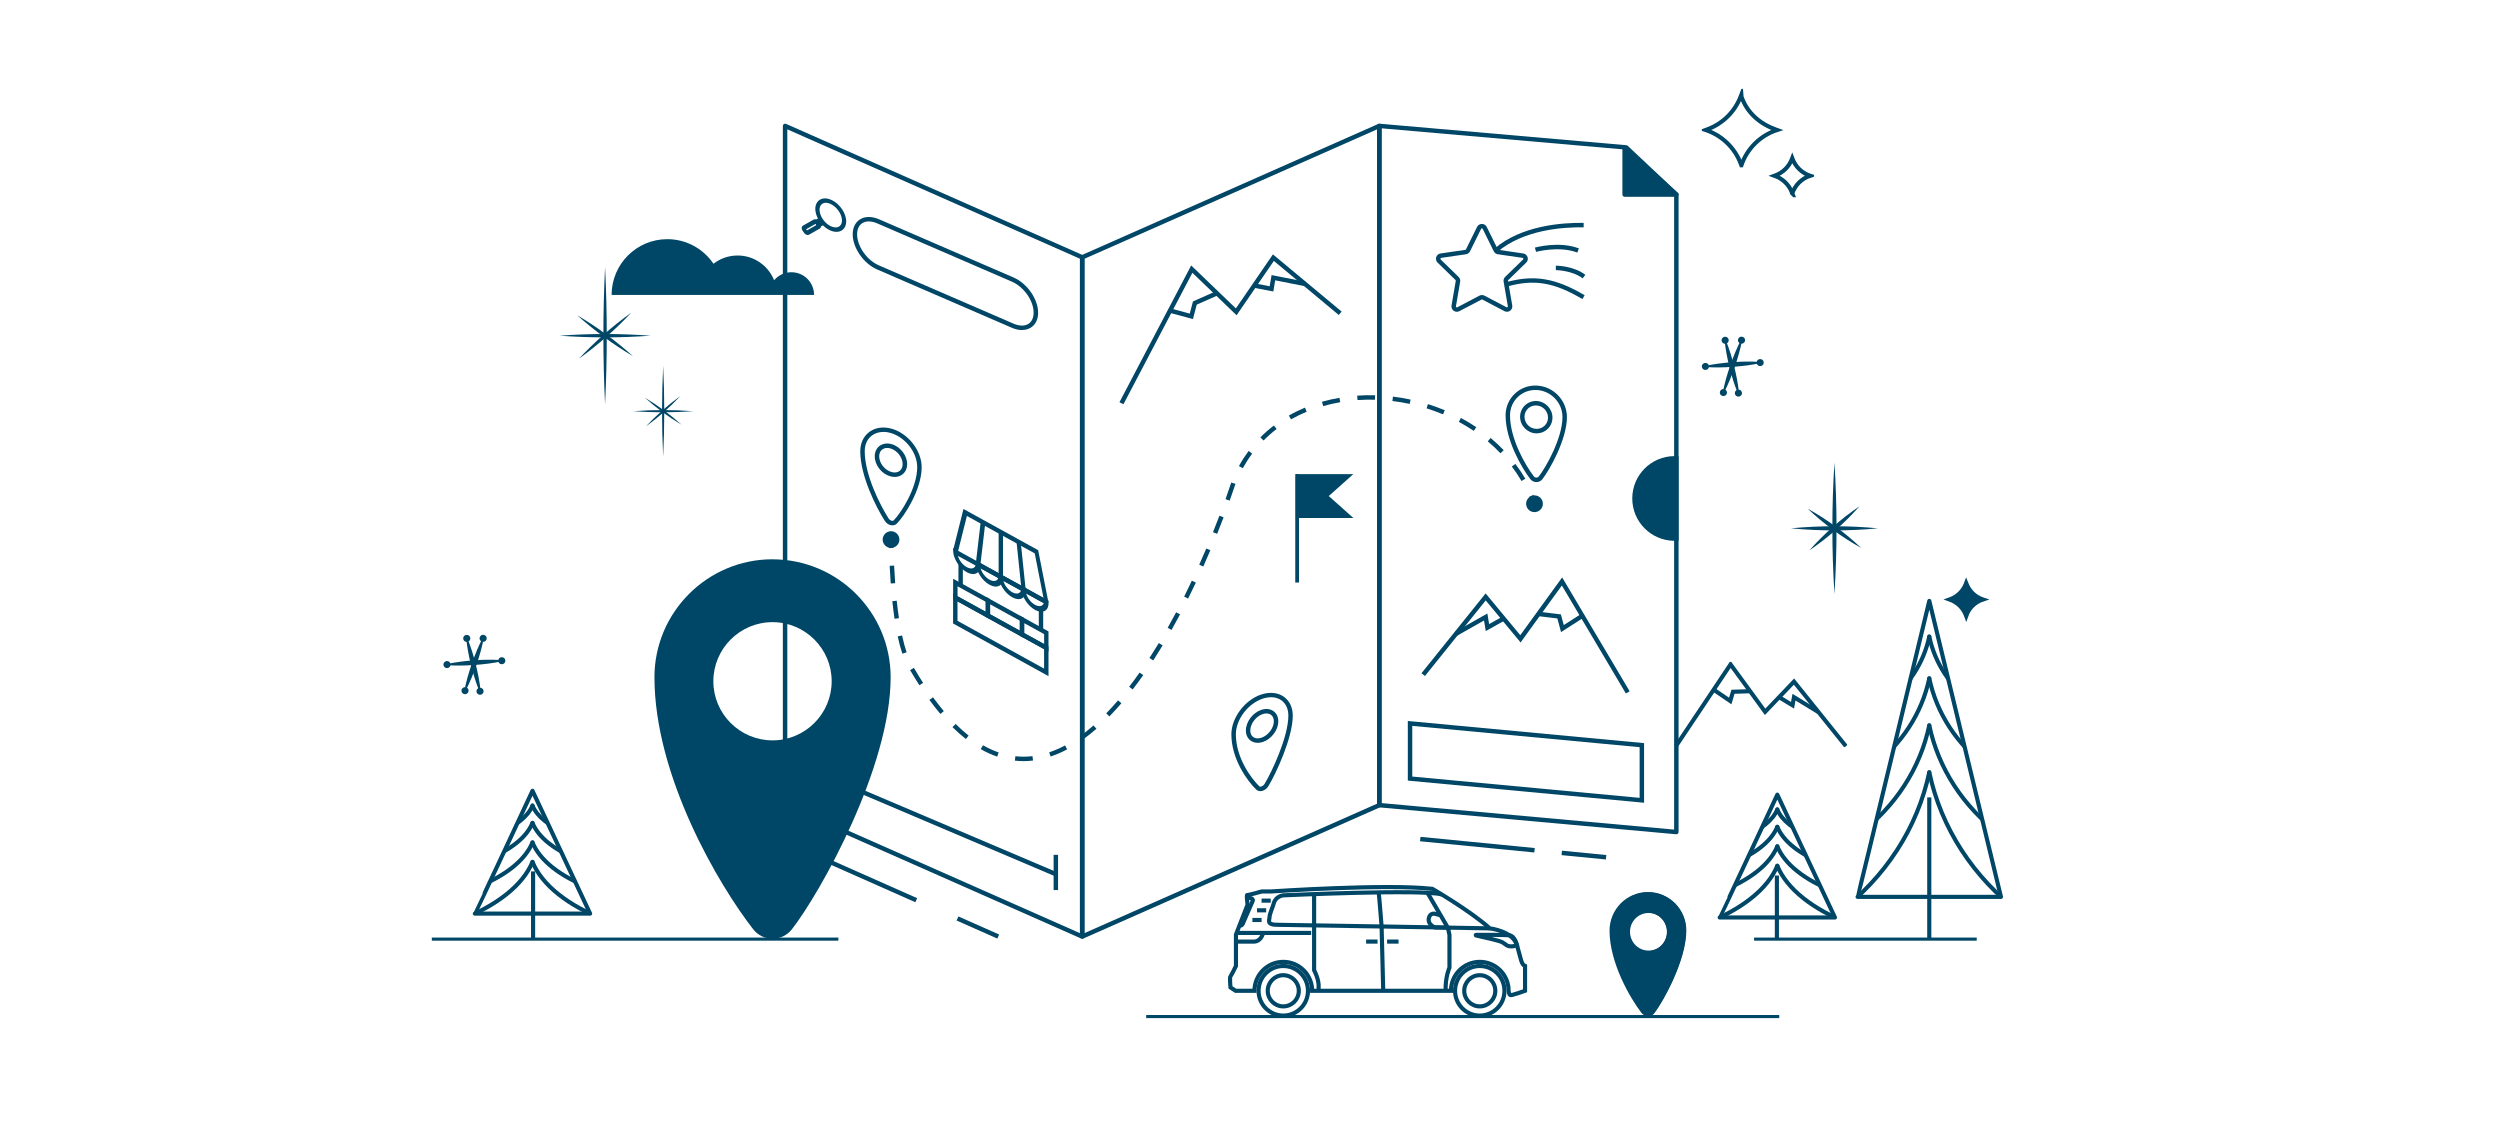 <svg width="1210" height="544" viewBox="0 0 1210 544" fill="none" xmlns="http://www.w3.org/2000/svg">
<g clip-path="url(#clip0_551_4470)">
<path d="M226.169 308.838C227.033 310.905 227.759 313.007 228.439 315.12L229.395 318.301L230.248 321.504L231.008 324.73L231.677 327.979C232.069 330.16 232.426 332.353 232.633 334.579L232.08 334.716C231.216 332.648 230.49 330.547 229.81 328.434L228.865 325.253L228.012 322.049L227.252 318.823L226.595 315.574C226.203 313.393 225.846 311.201 225.638 308.974L226.18 308.838H226.169Z" fill="#004666"/>
<path d="M224.233 309.395C224.002 308.474 224.567 307.554 225.5 307.327C226.434 307.1 227.367 307.657 227.598 308.577C227.828 309.497 227.263 310.417 226.33 310.644C225.397 310.871 224.463 310.315 224.233 309.395Z" fill="#004666"/>
<path d="M230.651 334.977C230.882 335.897 231.815 336.454 232.749 336.227C233.682 336 234.247 335.079 234.016 334.159C233.786 333.239 232.852 332.682 231.919 332.91C230.986 333.137 230.421 334.057 230.651 334.977Z" fill="#004666"/>
<path d="M234.12 308.952C233.705 311.178 233.152 313.371 232.553 315.541L231.596 318.778L230.536 321.982L229.384 325.151L228.139 328.286C227.263 330.365 226.341 332.433 225.293 334.443L224.763 334.262C225.178 332.024 225.731 329.843 226.33 327.673L227.298 324.435L228.358 321.232L229.51 318.062L230.755 314.927C231.631 312.848 232.553 310.781 233.601 308.77L234.131 308.952H234.12Z" fill="#004666"/>
<path d="M232.196 308.395C232.507 307.498 233.486 307.021 234.397 307.327C235.307 307.634 235.791 308.6 235.48 309.497C235.169 310.394 234.189 310.872 233.279 310.565C232.368 310.258 231.884 309.293 232.196 308.395Z" fill="#004666"/>
<path d="M223.426 333.739C223.115 334.637 223.599 335.602 224.509 335.909C225.42 336.216 226.399 335.738 226.71 334.841C227.021 333.944 226.537 332.978 225.627 332.671C224.717 332.365 223.737 332.842 223.426 333.739Z" fill="#004666"/>
<path d="M216.247 321.391C218.448 320.902 220.66 320.562 222.873 320.255L226.203 319.869L229.533 319.585L232.875 319.391L236.217 319.301C238.453 319.289 240.688 319.323 242.935 319.494L242.981 320.05C240.78 320.539 238.568 320.88 236.355 321.186L233.025 321.561L229.695 321.845L226.353 322.038L223.011 322.129C220.776 322.141 218.54 322.106 216.293 321.936L216.258 321.379L216.247 321.391Z" fill="#004666"/>
<path d="M216.477 323.356C215.521 323.424 214.691 322.72 214.622 321.777C214.553 320.834 215.267 320.016 216.224 319.948C217.18 319.88 218.01 320.584 218.079 321.527C218.148 322.47 217.434 323.288 216.477 323.356Z" fill="#004666"/>
<path d="M242.993 321.493C243.949 321.425 244.664 320.607 244.595 319.664C244.526 318.721 243.696 318.017 242.739 318.085C241.783 318.153 241.069 318.971 241.138 319.914C241.207 320.857 242.037 321.561 242.993 321.493Z" fill="#004666"/>
</g>
<g clip-path="url(#clip1_551_4470)">
<path d="M835.224 164.539C836.088 166.606 836.814 168.708 837.494 170.821L838.451 174.001L839.303 177.205L840.064 180.431L840.732 183.68C841.124 185.861 841.481 188.054 841.689 190.28L841.136 190.416C840.271 188.349 839.545 186.247 838.865 184.134L837.92 180.954L837.068 177.75L836.307 174.524L835.65 171.275C835.259 169.094 834.901 166.901 834.694 164.675L835.235 164.539H835.224Z" fill="#004666"/>
<path d="M833.288 165.095C833.057 164.175 833.622 163.255 834.555 163.028C835.489 162.801 836.422 163.357 836.653 164.277C836.883 165.198 836.319 166.118 835.385 166.345C834.452 166.572 833.518 166.015 833.288 165.095Z" fill="#004666"/>
<path d="M839.706 190.678C839.937 191.598 840.87 192.155 841.804 191.927C842.737 191.7 843.302 190.78 843.071 189.86C842.841 188.94 841.907 188.383 840.974 188.61C840.04 188.838 839.476 189.758 839.706 190.678Z" fill="#004666"/>
<path d="M843.175 164.652C842.76 166.879 842.207 169.071 841.608 171.241L840.651 174.479L839.591 177.682L838.439 180.852L837.194 183.987C836.318 186.066 835.397 188.133 834.348 190.144L833.818 189.962C834.233 187.724 834.786 185.543 835.385 183.374L836.353 180.136L837.413 176.933L838.566 173.763L839.81 170.628C840.686 168.549 841.608 166.481 842.656 164.471L843.187 164.652H843.175Z" fill="#004666"/>
<path d="M841.251 164.096C841.562 163.198 842.541 162.721 843.452 163.028C844.362 163.335 844.846 164.3 844.535 165.198C844.224 166.095 843.244 166.572 842.334 166.266C841.423 165.959 840.939 164.993 841.251 164.096Z" fill="#004666"/>
<path d="M832.481 189.44C832.17 190.337 832.654 191.303 833.564 191.61C834.475 191.916 835.454 191.439 835.765 190.542C836.076 189.644 835.592 188.679 834.682 188.372C833.772 188.065 832.792 188.542 832.481 189.44Z" fill="#004666"/>
<path d="M825.302 177.091C827.503 176.603 829.716 176.262 831.928 175.955L835.259 175.569L838.589 175.285L841.931 175.092L845.273 175.001C847.508 174.99 849.744 175.024 851.991 175.194L852.037 175.751C849.836 176.239 847.623 176.58 845.411 176.887L842.081 177.262L838.75 177.546L835.408 177.739L832.067 177.83C829.831 177.841 827.595 177.807 825.348 177.637L825.314 177.08L825.302 177.091Z" fill="#004666"/>
<path d="M825.533 179.057C824.576 179.125 823.747 178.421 823.677 177.478C823.608 176.535 824.323 175.717 825.279 175.649C826.236 175.581 827.065 176.285 827.135 177.228C827.204 178.171 826.489 178.989 825.533 179.057Z" fill="#004666"/>
<path d="M852.048 177.194C853.005 177.126 853.719 176.308 853.65 175.365C853.581 174.422 852.751 173.718 851.795 173.786C850.838 173.854 850.124 174.672 850.193 175.615C850.262 176.558 851.092 177.262 852.048 177.194Z" fill="#004666"/>
</g>
<path d="M951.501 297.758C950.17 294.215 947.308 291.439 943.68 290.196L943.55 290.149L943.986 289.987C947.425 288.709 950.146 286.037 951.454 282.646L951.63 282.181L951.666 282.274C952.926 285.875 955.776 288.732 959.404 290.033L959.711 290.138C955.906 291.404 952.914 294.354 951.63 298.106L951.501 297.758Z" fill="#004666" stroke="#004666" stroke-width="2" stroke-miterlimit="10"/>
<g clip-path="url(#clip2_551_4470)">
<path d="M627.228 250.697H655.016L643.116 240.081L655.016 229.465H627.228V250.697Z" fill="#004666"/>
<path d="M627.228 229.465V281.937" stroke="#004666" stroke-width="3" stroke-miterlimit="10"/>
</g>
<g clip-path="url(#clip3_551_4470)">
<mask id="mask0_551_4470" style="mask-type:luminance" maskUnits="userSpaceOnUse" x="832" y="384" width="57" height="61">
<path d="M832.329 444.063C832.565 443.953 860.224 384.619 860.224 384.619L888.112 444.063H832.329Z" fill="white"/>
</mask>
<g mask="url(#mask0_551_4470)">
<path d="M860.217 391.786C858.065 397.051 852.13 401.767 843.486 405.099L843.188 405.209" stroke="#004666" stroke-width="2" stroke-miterlimit="10" stroke-linecap="round"/>
<path d="M860.217 391.786C862.368 397.051 868.304 401.767 876.948 405.099L877.246 405.209" stroke="#004666" stroke-width="2" stroke-miterlimit="10" stroke-linecap="round"/>
<path d="M860.217 400.179C857.359 407.166 849.484 413.429 837.998 417.854L837.605 418.003" stroke="#004666" stroke-width="2" stroke-miterlimit="10" stroke-linecap="round"/>
<path d="M860.217 400.179C863.075 407.166 870.949 413.429 882.436 417.854L882.828 418.003" stroke="#004666" stroke-width="2" stroke-miterlimit="10" stroke-linecap="round"/>
<path d="M860.217 409.625C856.683 418.247 846.972 425.98 832.808 431.434L832.321 431.623" stroke="#004666" stroke-width="2" stroke-miterlimit="10" stroke-linecap="round"/>
<path d="M860.217 409.625C863.75 418.247 873.462 425.98 887.625 431.434L888.112 431.623" stroke="#004666" stroke-width="2" stroke-miterlimit="10" stroke-linecap="round"/>
<path d="M860.217 419.041C855.639 430.216 843.054 440.236 824.69 447.309L824.062 447.553" stroke="#004666" stroke-width="2" stroke-miterlimit="10" stroke-linecap="round"/>
<path d="M860.217 419.041C864.794 430.216 877.379 440.236 895.743 447.309L896.371 447.553" stroke="#004666" stroke-width="2" stroke-miterlimit="10" stroke-linecap="round"/>
</g>
<path d="M832.329 444.063C832.565 443.953 860.224 384.619 860.224 384.619L888.112 444.063H832.329Z" stroke="#004666" stroke-width="2" stroke-linecap="round" stroke-linejoin="round"/>
<path d="M860.016 423.756L860.016 454.756" stroke="#004666" stroke-width="2" stroke-miterlimit="10"/>
</g>
<g clip-path="url(#clip4_551_4470)">
<mask id="mask1_551_4470" style="mask-type:luminance" maskUnits="userSpaceOnUse" x="229" y="382" width="57" height="61">
<path d="M229.833 442.189C230.069 442.079 257.728 382.745 257.728 382.745L285.616 442.189H229.833Z" fill="white"/>
</mask>
<g mask="url(#mask1_551_4470)">
<path d="M257.721 389.912C255.569 395.177 249.634 399.893 240.99 403.225L240.691 403.335" stroke="#004666" stroke-width="2" stroke-miterlimit="10" stroke-linecap="round"/>
<path d="M257.721 389.912C259.872 395.177 265.807 399.893 274.452 403.225L274.75 403.335" stroke="#004666" stroke-width="2" stroke-miterlimit="10" stroke-linecap="round"/>
<path d="M257.721 398.305C254.863 405.292 246.988 411.555 235.502 415.98L235.109 416.129" stroke="#004666" stroke-width="2" stroke-miterlimit="10" stroke-linecap="round"/>
<path d="M257.721 398.305C260.579 405.292 268.453 411.555 279.94 415.98L280.332 416.129" stroke="#004666" stroke-width="2" stroke-miterlimit="10" stroke-linecap="round"/>
<path d="M257.721 407.751C254.188 416.373 244.476 424.106 230.312 429.56L229.825 429.749" stroke="#004666" stroke-width="2" stroke-miterlimit="10" stroke-linecap="round"/>
<path d="M257.721 407.751C261.254 416.373 270.966 424.106 285.129 429.56L285.616 429.749" stroke="#004666" stroke-width="2" stroke-miterlimit="10" stroke-linecap="round"/>
<path d="M257.721 417.167C253.143 428.342 240.558 438.362 222.194 445.435L221.566 445.679" stroke="#004666" stroke-width="2" stroke-miterlimit="10" stroke-linecap="round"/>
<path d="M257.721 417.167C262.298 428.342 274.883 438.362 293.247 445.435L293.875 445.679" stroke="#004666" stroke-width="2" stroke-miterlimit="10" stroke-linecap="round"/>
</g>
<path d="M229.833 442.189C230.069 442.079 257.728 382.745 257.728 382.745L285.616 442.189H229.833Z" stroke="#004666" stroke-width="2" stroke-linecap="round" stroke-linejoin="round"/>
<path d="M258.016 421.756L258.016 454.756" stroke="#004666" stroke-width="2" stroke-miterlimit="10"/>
</g>
<g clip-path="url(#clip5_551_4470)">
<mask id="mask2_551_4470" style="mask-type:luminance" maskUnits="userSpaceOnUse" x="899" y="290" width="70" height="145">
<path d="M899.09 434.084C899.383 433.819 933.781 290.844 933.781 290.844L968.461 434.084H899.09Z" fill="white"/>
</mask>
<g mask="url(#mask2_551_4470)">
<path d="M933.771 308.114C931.095 320.802 923.714 332.164 912.964 340.194L912.593 340.459" stroke="#004666" stroke-width="2" stroke-miterlimit="10" stroke-linecap="round"/>
<path d="M933.771 308.114C936.446 320.802 943.827 332.164 954.577 340.194L954.948 340.459" stroke="#004666" stroke-width="2" stroke-miterlimit="10" stroke-linecap="round"/>
<path d="M933.771 328.339C930.217 345.174 920.424 360.267 906.14 370.929L905.651 371.288" stroke="#004666" stroke-width="2" stroke-miterlimit="10" stroke-linecap="round"/>
<path d="M933.771 328.339C937.324 345.174 947.117 360.267 961.402 370.929L961.89 371.288" stroke="#004666" stroke-width="2" stroke-miterlimit="10" stroke-linecap="round"/>
<path d="M933.771 351.102C929.377 371.876 917.3 390.51 899.686 403.652L899.081 404.107" stroke="#004666" stroke-width="2" stroke-miterlimit="10" stroke-linecap="round"/>
<path d="M933.771 351.102C938.164 371.876 950.242 390.51 967.855 403.652L968.461 404.107" stroke="#004666" stroke-width="2" stroke-miterlimit="10" stroke-linecap="round"/>
<path d="M933.771 373.788C928.078 400.717 912.427 424.861 889.59 441.905L888.809 442.492" stroke="#004666" stroke-width="2" stroke-miterlimit="10" stroke-linecap="round"/>
<path d="M933.771 373.788C939.463 400.717 955.114 424.861 977.951 441.905L978.732 442.492" stroke="#004666" stroke-width="2" stroke-miterlimit="10" stroke-linecap="round"/>
</g>
<path d="M899.09 434.084C899.383 433.819 933.781 290.844 933.781 290.844L968.461 434.084H899.09Z" stroke="#004666" stroke-width="2" stroke-linecap="round" stroke-linejoin="round"/>
<path d="M933.771 385.946V454.346" stroke="#004666" stroke-width="2" stroke-miterlimit="10"/>
</g>
<g clip-path="url(#clip6_551_4470)">
<path d="M523.741 454.347C523.591 454.347 523.44 454.325 523.31 454.261L379.546 390.68C379.158 390.508 378.9 390.12 378.9 389.69V60.942C378.9 60.576 379.094 60.232 379.395 60.038C379.697 59.845 380.085 59.802 380.43 59.952L524.194 123.533C524.582 123.705 524.84 124.093 524.84 124.523V453.271C524.84 453.637 524.646 453.981 524.345 454.174C524.172 454.282 523.957 454.347 523.763 454.347H523.741ZM381.055 389.002L522.664 451.636V125.211L381.055 62.599V389.002Z" fill="#004666"/>
<path d="M523.827 454.347C523.612 454.347 523.418 454.282 523.246 454.174C522.944 453.981 522.75 453.637 522.75 453.271V124.523C522.75 124.093 523.009 123.705 523.396 123.533L667.16 59.952C667.484 59.802 667.872 59.845 668.195 60.038C668.496 60.232 668.69 60.576 668.69 60.942V389.69C668.69 390.12 668.432 390.508 668.044 390.68L524.28 454.261C524.151 454.325 524 454.347 523.849 454.347H523.827ZM524.905 125.211V451.614L666.514 388.98V62.599L524.905 125.233V125.211Z" fill="#004666"/>
<path d="M811.356 403.783C811.356 403.783 811.291 403.783 811.269 403.783L667.505 390.766C666.945 390.723 666.514 390.249 666.514 389.69V60.942C666.514 60.641 666.643 60.361 666.859 60.146C667.074 59.952 667.398 59.845 667.678 59.866L787.158 70.28C787.395 70.28 787.632 70.409 787.804 70.56L812.088 93.389C812.304 93.582 812.433 93.883 812.433 94.163V402.707C812.433 403.009 812.304 403.288 812.088 403.503C811.894 403.676 811.636 403.783 811.356 403.783ZM668.669 388.7L810.278 401.524V94.637L786.598 72.389L668.669 62.104V388.7Z" fill="#004666"/>
<path d="M430.226 265.261C430.183 263.604 430.161 262.163 430.14 260.958H432.294C432.294 262.12 432.337 263.561 432.381 265.218L430.226 265.283V265.261Z" fill="#004666"/>
<path d="M495.32 368.389C493.963 368.389 492.584 368.303 491.205 368.152L491.442 366.022C492.756 366.173 494.157 366.216 495.363 366.237C496.807 366.237 498.272 366.151 499.716 365.979L499.975 368.109C498.423 368.303 496.85 368.389 495.32 368.389ZM482.65 366.216C479.979 365.312 477.307 364.085 474.678 362.579L475.755 360.707C478.255 362.127 480.819 363.311 483.34 364.172L482.65 366.216ZM508.507 366.173L507.818 364.129C510.36 363.268 512.946 362.149 515.489 360.793L516.501 362.687C513.851 364.107 511.158 365.269 508.507 366.151V366.173ZM523.892 358.104L522.642 356.361C524.84 354.812 527.06 353.048 529.257 351.111L530.68 352.725C528.417 354.704 526.133 356.512 523.892 358.104ZM467.481 357.695C465.326 355.995 463.129 354.037 460.995 351.929L462.525 350.401C464.594 352.467 466.727 354.36 468.817 356.017L467.481 357.717V357.695ZM536.95 346.765L535.398 345.259C537.295 343.322 539.212 341.214 541.13 338.976L542.768 340.374C540.828 342.634 538.868 344.764 536.95 346.743V346.765ZM455.156 345.56C453.389 343.451 451.601 341.171 449.834 338.761L451.579 337.491C453.303 339.858 455.07 342.117 456.794 344.183L455.134 345.56H455.156ZM548.219 333.704L546.517 332.392C548.198 330.219 549.9 327.895 551.559 325.528L553.326 326.755C551.645 329.143 549.921 331.488 548.219 333.704ZM444.986 331.66C443.477 329.337 441.969 326.862 440.482 324.323L442.335 323.247C443.801 325.765 445.287 328.196 446.774 330.498L444.964 331.66H444.986ZM558.152 319.633L556.343 318.471C557.872 316.104 559.381 313.694 560.867 311.241L562.721 312.36C561.234 314.835 559.704 317.266 558.174 319.654L558.152 319.633ZM436.755 316.405C435.936 313.995 435.16 311.177 434.492 308.014L436.604 307.562C437.272 310.639 438.004 313.371 438.802 315.695L436.755 316.384V316.405ZM567.03 304.894L565.155 303.84C566.534 301.365 567.913 298.869 569.249 296.352L571.146 297.363C569.81 299.902 568.431 302.42 567.03 304.894ZM432.962 299.515C432.574 296.868 432.208 294.007 431.885 290.973L434.018 290.736C434.341 293.727 434.686 296.567 435.095 299.192L432.962 299.515ZM575.067 289.725L573.128 288.757C574.399 286.196 575.649 283.636 576.856 281.054L578.795 281.979C577.567 284.561 576.317 287.143 575.046 289.704L575.067 289.725ZM431.109 282.431C430.894 279.44 430.721 276.536 430.592 273.846L432.747 273.738C432.876 276.406 433.048 279.29 433.264 282.259L431.109 282.409V282.431ZM582.393 274.19L580.432 273.308C581.596 270.683 582.738 268.08 583.837 265.476L585.819 266.315C584.72 268.94 583.578 271.565 582.393 274.19ZM589.095 258.376L587.091 257.58C588.168 254.912 589.202 252.244 590.193 249.619L592.219 250.372C591.228 253.018 590.172 255.686 589.095 258.376ZM595.171 242.303L593.145 241.593C594.115 238.86 595.042 236.171 595.925 233.546L597.972 234.191C597.067 236.859 596.14 239.57 595.171 242.303ZM736.392 232.793C734.992 230.383 733.419 228.038 731.717 225.8L733.44 224.509C735.186 226.811 736.823 229.243 738.267 231.717L736.414 232.793H736.392ZM601.527 226.618L599.631 225.585C601.032 223.024 602.626 220.572 604.328 218.269L606.052 219.56C604.393 221.776 602.863 224.165 601.506 226.618H601.527ZM726.243 219.388C724.326 217.387 722.257 215.451 720.081 213.622L721.46 211.965C723.701 213.837 725.813 215.816 727.795 217.882L726.243 219.367V219.388ZM611.547 213.191L610.017 211.685C612.042 209.641 614.24 207.705 616.567 205.94L617.882 207.64C615.641 209.34 613.529 211.212 611.568 213.191H611.547ZM713.315 208.544C711.009 206.995 708.553 205.532 706.075 204.176L707.088 202.283C709.652 203.66 712.152 205.166 714.522 206.758L713.315 208.544ZM624.885 202.993L623.807 201.121C626.285 199.701 628.914 198.431 631.607 197.291L632.426 199.27C629.819 200.368 627.255 201.616 624.863 202.971L624.885 202.993ZM698.426 200.54C695.84 199.464 693.168 198.496 690.475 197.635L691.121 195.591C693.879 196.452 696.616 197.463 699.266 198.56L698.426 200.54ZM640.42 196.516L639.839 194.451C642.575 193.676 645.419 193.031 648.307 192.536L648.673 194.666C645.872 195.139 643.114 195.785 640.442 196.538L640.42 196.516ZM682.287 195.484C679.529 194.903 676.728 194.429 673.926 194.085L674.185 191.955C677.029 192.299 679.917 192.772 682.739 193.396L682.287 195.505V195.484ZM657.033 193.633L656.883 191.482C659.727 191.288 662.636 191.223 665.545 191.309L665.48 193.461C662.657 193.375 659.813 193.461 657.012 193.633H657.033Z" fill="#004666"/>
<path d="M741.801 244.347C741.305 243.013 740.788 241.701 740.228 240.41L742.21 239.549C742.792 240.883 743.331 242.239 743.826 243.616L741.801 244.347Z" fill="#004666"/>
<path d="M427.209 261.216C427.188 258.978 428.976 257.149 431.195 257.106C433.415 257.063 435.268 258.871 435.311 261.087C435.333 263.324 433.544 265.153 431.325 265.196C429.084 265.218 427.252 263.432 427.209 261.216Z" fill="#004666"/>
<path d="M738.871 245.165C739.603 247.273 741.93 248.392 744.042 247.639C746.154 246.908 747.274 244.584 746.52 242.475C745.787 240.367 743.46 239.248 741.349 240.001C739.237 240.732 738.116 243.056 738.871 245.165Z" fill="#004666"/>
<path d="M431.907 254.266C431.583 254.266 431.239 254.223 430.915 254.137C429.838 253.836 428.868 253.083 428.222 252.072C424.128 245.66 416.371 230.405 416.371 218.442C416.371 214.526 417.901 211.212 420.659 209.125C423.568 206.93 427.425 206.349 431.519 207.49C439.556 209.727 446.085 218.097 446.085 226.123C446.085 236.989 437.617 249.877 434.083 253.406C433.523 253.965 432.768 254.266 431.928 254.266H431.907ZM427.489 209.06C425.399 209.06 423.481 209.663 421.952 210.825C419.732 212.503 418.526 215.193 418.526 218.42C418.526 229.888 426.067 244.67 430.053 250.888C430.42 251.469 430.958 251.878 431.519 252.029C431.777 252.093 432.251 252.179 432.553 251.856C435.893 248.5 443.93 236.322 443.93 226.08C443.93 218.936 438.112 211.513 430.937 209.512C429.752 209.19 428.61 209.017 427.511 209.017L427.489 209.06ZM433.027 230.835C432.337 230.835 431.626 230.727 430.915 230.534C426.67 229.35 423.374 225.09 423.374 220.851C423.374 218.743 424.193 216.978 425.701 215.838C427.252 214.676 429.364 214.353 431.519 214.956C435.742 216.139 439.06 220.4 439.06 224.638C439.06 226.747 438.241 228.511 436.733 229.652C435.699 230.426 434.406 230.835 433.027 230.835ZM431.497 228.468C433.027 228.899 434.406 228.705 435.419 227.93C436.367 227.22 436.884 226.037 436.884 224.638C436.884 221.368 434.212 217.947 430.915 217.022C429.385 216.591 428.006 216.785 426.994 217.559C426.046 218.269 425.528 219.453 425.528 220.851C425.528 224.122 428.2 227.543 431.497 228.468Z" fill="#004666"/>
<path d="M610.012 382.914C609.258 382.914 608.546 382.656 608.008 382.139C603.849 378.18 595.984 367.487 595.984 355.416C595.984 347.412 602.492 338.741 610.507 336.116C614.601 334.782 618.588 335.191 621.453 337.278C624.19 339.257 625.698 342.485 625.698 346.379C625.698 357.137 617.338 374.953 613.847 380.569C613.201 381.601 612.231 382.376 611.175 382.72C610.766 382.849 610.378 382.914 610.012 382.914ZM615.162 337.471C613.912 337.471 612.576 337.687 611.197 338.138C604.022 340.505 598.161 348.23 598.161 355.395C598.161 366.755 605.595 376.825 609.516 380.569C609.818 380.848 610.313 380.741 610.529 380.655C611.089 380.461 611.671 380.009 612.037 379.407C615.42 373.942 623.565 356.664 623.565 346.336C623.565 343.152 622.38 340.548 620.225 338.978C618.825 337.966 617.079 337.45 615.183 337.45L615.162 337.471ZM608.74 359.526C607.469 359.526 606.262 359.16 605.314 358.471C603.828 357.396 603.009 355.653 603.009 353.566C603.009 349.348 606.306 344.959 610.507 343.561C612.684 342.851 614.838 343.087 616.39 344.206C617.877 345.282 618.695 347.025 618.695 349.112C618.695 353.329 615.399 357.718 611.197 359.117C610.356 359.397 609.538 359.526 608.762 359.526H608.74ZM612.964 345.303C612.403 345.303 611.8 345.411 611.175 345.605C607.9 346.68 605.142 350.317 605.142 353.566C605.142 354.943 605.638 356.083 606.564 356.729C607.577 357.46 608.956 357.568 610.507 357.073C613.783 355.997 616.541 352.361 616.541 349.112C616.541 347.735 616.045 346.594 615.118 345.949C614.515 345.519 613.783 345.303 612.964 345.303Z" fill="#004666"/>
<path d="M743.632 233.331C743.632 233.331 743.567 233.331 743.524 233.331C742.382 233.288 741.326 232.75 740.615 231.825C736.5 226.424 728.7 213.041 728.7 201.035C728.7 197.076 730.251 193.396 733.052 190.664C735.875 187.931 739.603 186.49 743.567 186.619C751.734 186.855 758.392 193.698 758.392 201.852C758.392 212.675 749.967 227.564 746.476 231.975C745.787 232.857 744.753 233.331 743.632 233.331ZM743.136 188.749C739.904 188.749 736.866 189.975 734.561 192.192C732.169 194.515 730.854 197.635 730.854 201.013C730.854 212.438 738.353 225.305 742.318 230.491C742.619 230.899 743.093 231.136 743.567 231.158C744.063 231.158 744.494 230.964 744.774 230.598C748.135 226.381 756.237 212.094 756.237 201.831C756.237 194.817 750.527 188.964 743.503 188.749C743.373 188.749 743.244 188.749 743.115 188.749H743.136ZM743.761 209.749C743.761 209.749 743.61 209.749 743.524 209.749C739.215 209.62 735.724 206.027 735.724 201.723C735.724 199.636 736.543 197.678 738.03 196.237C739.516 194.795 741.52 194.042 743.589 194.085C747.898 194.214 751.389 197.807 751.389 202.111C751.389 204.198 750.57 206.156 749.084 207.597C747.64 208.996 745.765 209.749 743.761 209.749ZM743.352 196.237C741.908 196.237 740.551 196.775 739.516 197.764C738.461 198.797 737.857 200.196 737.857 201.702C737.857 204.843 740.421 207.49 743.567 207.576C745.097 207.619 746.498 207.081 747.575 206.048C748.653 205.015 749.234 203.617 749.234 202.111C749.234 198.969 746.67 196.323 743.524 196.237C743.46 196.237 743.417 196.237 743.352 196.237Z" fill="#004666"/>
<path d="M729.389 150.902C728.98 150.902 728.549 150.794 728.161 150.601L717.474 144.985C717.344 144.92 717.172 144.92 717.043 144.985L706.334 150.601C705.45 151.074 704.394 150.988 703.575 150.407C702.757 149.826 702.369 148.836 702.541 147.846L704.588 135.948C704.61 135.797 704.567 135.647 704.459 135.539L695.797 127.105C695.086 126.416 694.827 125.383 695.129 124.437C695.431 123.49 696.249 122.801 697.241 122.672L709.199 120.93C709.35 120.908 709.479 120.822 709.544 120.671L714.888 109.849C715.34 108.945 716.224 108.385 717.237 108.385C718.249 108.385 719.133 108.945 719.585 109.849L724.929 120.671C724.994 120.8 725.123 120.908 725.274 120.93L737.232 122.672C738.224 122.823 739.021 123.49 739.344 124.437C739.646 125.383 739.409 126.416 738.676 127.105L730.014 135.539C729.906 135.647 729.863 135.797 729.885 135.948L731.932 147.846C732.104 148.836 731.695 149.804 730.898 150.407C730.445 150.73 729.906 150.902 729.368 150.902H729.389ZM717.258 142.79C717.667 142.79 718.098 142.898 718.465 143.091L729.152 148.707C729.368 148.836 729.54 148.729 729.626 148.664C729.712 148.6 729.842 148.47 729.799 148.212L727.752 136.314C727.601 135.475 727.881 134.614 728.506 134.011L737.168 125.599C737.34 125.426 737.319 125.233 737.276 125.125C737.232 125.018 737.146 124.845 736.909 124.802L724.95 123.06C724.089 122.931 723.356 122.393 722.99 121.64L717.646 110.817C717.43 110.365 717.043 110.365 716.827 110.817L711.483 121.64C711.096 122.414 710.363 122.952 709.523 123.06L697.564 124.802C697.327 124.845 697.219 125.018 697.197 125.125C697.154 125.233 697.133 125.426 697.305 125.599L705.967 134.033C706.592 134.635 706.872 135.496 706.721 136.335L704.674 148.234C704.631 148.47 704.761 148.621 704.847 148.686C704.933 148.75 705.105 148.836 705.321 148.729L716.008 143.113C716.396 142.919 716.806 142.812 717.215 142.812L717.258 142.79Z" fill="#004666"/>
<path d="M765.869 144.748C752.079 136.594 742.555 135.023 729.411 138.681L728.829 136.615C742.447 132.828 752.768 134.528 766.968 142.898L765.869 144.748Z" fill="#004666"/>
<path d="M724.692 121.984L723.292 120.349C736.414 109.139 755.957 107.719 766.494 107.869V110.021C756.281 109.87 737.276 111.226 724.692 121.984Z" fill="#004666"/>
<path d="M763.413 122.242C754.664 118.885 743.567 121.876 743.46 121.898L742.878 119.832C743.352 119.703 754.772 116.605 764.188 120.241L763.413 122.242Z" fill="#004666"/>
<path d="M765.998 134.722C760.892 130.806 753.091 130.741 753.027 130.741V128.589C753.372 128.589 761.624 128.632 767.313 133.022L765.998 134.722Z" fill="#004666"/>
<path d="M402.085 111.053C400.598 110.408 399.154 109.311 397.948 107.891C396.461 106.148 395.491 104.104 395.233 102.167C394.974 100.209 395.427 98.596 396.526 97.584C397.625 96.573 399.262 96.315 401.094 96.853C404.886 97.928 408.42 102.103 408.958 106.126C409.217 108.084 408.765 109.698 407.666 110.709C406.567 111.72 404.929 111.979 403.098 111.441C402.753 111.333 402.43 111.226 402.085 111.075V111.053ZM402.106 98.165C401.826 98.036 401.525 97.928 401.223 97.842C397.969 96.896 395.707 98.961 396.181 102.425C396.418 104.104 397.237 105.846 398.53 107.353C399.801 108.859 401.395 109.935 402.968 110.386C404.541 110.838 405.942 110.623 406.89 109.741C407.838 108.859 408.247 107.482 408.01 105.803C407.773 104.125 406.955 102.382 405.662 100.876C404.627 99.65 403.378 98.703 402.106 98.144V98.165Z" fill="#004666"/>
<path d="M404.865 112.215C404.261 112.215 403.615 112.129 402.947 111.936C402.581 111.828 402.214 111.699 401.869 111.548C400.296 110.86 398.81 109.72 397.538 108.235C395.987 106.406 394.974 104.276 394.694 102.232C394.393 100.102 394.931 98.316 396.159 97.175C397.409 96.035 399.219 95.734 401.223 96.315C405.188 97.455 408.894 101.802 409.476 106.019C409.777 108.149 409.239 109.935 408.01 111.075C407.17 111.828 406.093 112.215 404.865 112.215ZM408.355 108.364C408.14 109.074 407.752 109.676 407.235 110.15C406.61 110.709 405.834 111.054 404.951 111.14C405.877 111.14 406.675 110.838 407.299 110.279C407.817 109.806 408.183 109.16 408.377 108.386L408.355 108.364ZM399.715 98.144C398.917 98.144 398.228 98.38 397.711 98.832C396.849 99.564 396.504 100.812 396.72 102.339C396.935 103.91 397.732 105.567 398.939 107.008C400.146 108.429 401.632 109.461 403.098 109.87C404.498 110.279 405.705 110.085 406.502 109.354C407.321 108.622 407.666 107.374 407.45 105.89C407.235 104.319 406.437 102.662 405.231 101.242C404.24 100.08 403.076 99.198 401.869 98.66C401.611 98.552 401.331 98.445 401.072 98.359C400.598 98.23 400.124 98.144 399.715 98.144ZM399.262 97.089C398.314 97.089 397.495 97.391 396.892 97.95C396.375 98.424 396.009 99.069 395.815 99.844C396.052 99.112 396.44 98.488 397 98.015C397.625 97.477 398.4 97.154 399.262 97.089Z" fill="#004666"/>
<path d="M396.289 109.397C396.159 109.354 396.03 109.246 395.944 109.117L394.931 107.654C394.845 107.525 394.78 107.374 394.78 107.245C394.78 107.116 394.823 107.008 394.931 106.965L396.806 105.911C397 105.803 397.301 105.933 397.495 106.212C397.689 106.492 397.689 106.793 397.495 106.901L395.965 107.761L396.31 108.235L397.84 107.374C398.034 107.267 398.336 107.396 398.53 107.675C398.723 107.955 398.723 108.256 398.53 108.364L396.655 109.418C396.655 109.418 396.439 109.461 396.31 109.418L396.289 109.397Z" fill="#004666"/>
<path d="M396.483 109.978C396.353 109.978 396.203 109.956 396.073 109.892C395.858 109.806 395.642 109.633 395.491 109.418L394.479 107.955C394.328 107.74 394.242 107.482 394.242 107.245C394.242 106.922 394.393 106.643 394.651 106.492L396.526 105.438C396.957 105.18 397.56 105.395 397.926 105.89C398.12 106.169 398.206 106.514 398.142 106.793C398.443 106.858 398.745 107.03 398.939 107.331C399.133 107.632 399.219 107.955 399.154 108.256C399.111 108.493 398.961 108.687 398.767 108.794L396.892 109.849C396.763 109.913 396.633 109.956 396.483 109.956V109.978ZM396.375 108.794C396.375 108.794 396.418 108.859 396.461 108.88L398.056 107.977C398.056 107.977 397.991 107.912 397.991 107.891L396.396 108.794H396.375ZM395.362 107.331L395.427 107.417L397.021 106.514C397.021 106.514 396.957 106.449 396.957 106.428L395.384 107.31L395.362 107.331Z" fill="#004666"/>
<path d="M390.449 113.076C390.126 112.947 389.824 112.689 389.609 112.366L388.919 111.376C388.682 111.054 388.575 110.688 388.575 110.365C388.575 110.042 388.704 109.806 388.919 109.677L394.091 106.75C394.543 106.492 395.341 106.836 395.793 107.482L396.483 108.472C396.72 108.794 396.827 109.16 396.827 109.483C396.827 109.806 396.698 110.042 396.483 110.171L391.311 113.098C391.074 113.227 390.773 113.227 390.471 113.098L390.449 113.076ZM390.277 111.979C390.363 112.108 390.514 112.172 390.6 112.129L395.772 109.203C395.772 109.203 395.836 109.096 395.836 109.074C395.836 109.053 395.836 108.966 395.772 108.88L395.082 107.891C394.996 107.762 394.845 107.697 394.759 107.74L389.587 110.666C389.587 110.666 389.523 110.774 389.523 110.795C389.523 110.817 389.523 110.903 389.587 110.989L390.277 111.979Z" fill="#004666"/>
<path d="M390.923 113.722C390.708 113.722 390.471 113.679 390.234 113.571C389.824 113.399 389.437 113.076 389.156 112.667L388.467 111.678C388.187 111.269 388.014 110.795 388.014 110.365C388.014 109.849 388.251 109.418 388.639 109.203L393.811 106.277C394.522 105.89 395.599 106.277 396.224 107.181L396.913 108.17C397.194 108.579 397.366 109.053 397.366 109.483C397.366 109.999 397.129 110.43 396.741 110.645L391.591 113.571C391.397 113.679 391.182 113.743 390.945 113.743L390.923 113.722ZM390.772 112.624C390.902 112.667 390.988 112.646 391.031 112.624L396.202 109.698C396.202 109.698 396.289 109.526 396.289 109.461C396.289 109.461 396.289 109.44 396.289 109.418C396.224 109.504 396.159 109.59 396.052 109.634L390.88 112.56C390.88 112.56 390.816 112.603 390.772 112.603V112.624ZM390.169 110.946L390.6 111.505L395.19 108.902L394.759 108.343L390.169 110.946ZM394.392 107.202C394.392 107.202 394.328 107.202 394.306 107.202L389.156 110.128C389.156 110.128 389.07 110.301 389.07 110.365C389.07 110.365 389.07 110.387 389.07 110.408C389.135 110.322 389.2 110.236 389.307 110.193L394.479 107.267C394.479 107.267 394.522 107.245 394.565 107.224C394.5 107.224 394.457 107.202 394.414 107.202H394.392Z" fill="#004666"/>
<path d="M494.631 159.745C493.101 159.745 491.442 159.379 489.761 158.648L424.537 130.418C418.008 127.6 412.708 119.961 412.708 113.42C412.708 110.236 413.914 107.697 416.134 106.255C418.547 104.663 421.93 104.62 425.399 106.105L490.623 134.334C497.152 137.153 502.453 144.791 502.453 151.332C502.453 154.517 501.246 157.055 499.027 158.497C497.777 159.315 496.268 159.723 494.631 159.723V159.745ZM420.508 107.159C419.301 107.159 418.202 107.46 417.297 108.041C415.724 109.074 414.841 110.989 414.841 113.42C414.841 119.187 419.56 125.921 425.378 128.439L490.602 156.668C493.381 157.873 496.031 157.895 497.82 156.711C499.393 155.678 500.276 153.763 500.276 151.332C500.276 145.566 495.557 138.831 489.74 136.314L424.516 108.084C423.115 107.482 421.736 107.181 420.486 107.181L420.508 107.159Z" fill="#004666"/>
<path d="M467.891 276.944C464.271 274.943 461.319 270.253 461.319 266.487V265.261L474.463 272.512V273.738C474.463 277.504 471.511 278.945 467.891 276.944ZM463.624 269.005C464.163 271.113 465.865 273.373 467.891 274.491C469.916 275.61 471.618 275.223 472.157 273.717L463.624 269.026V269.005Z" fill="#004666"/>
<path d="M478.902 283.012C475.282 281.011 472.33 276.32 472.33 272.555V271.329L485.473 278.58V279.806C485.473 283.571 482.522 285.013 478.902 283.012ZM474.635 275.072C475.174 277.181 476.876 279.44 478.902 280.559C480.927 281.678 482.629 281.291 483.168 279.785L474.635 275.094V275.072Z" fill="#004666"/>
<path d="M489.912 289.08C486.292 287.079 483.34 282.388 483.34 278.623V277.396L496.484 284.647V285.874C496.484 289.639 493.532 291.081 489.912 289.08ZM485.646 281.14C486.184 283.249 487.887 285.508 489.912 286.627C491.937 287.746 493.64 287.358 494.178 285.852L485.646 281.162V281.14Z" fill="#004666"/>
<path d="M500.923 295.169C497.303 293.168 494.351 288.477 494.351 284.712V283.485L507.495 290.736V291.963C507.495 295.728 504.543 297.17 500.923 295.169ZM496.656 287.229C497.195 289.338 498.897 291.597 500.923 292.716C502.948 293.835 504.65 293.447 505.189 291.941L496.678 287.251L496.656 287.229Z" fill="#004666"/>
<path d="M505.383 291.102L500.815 267.843L467.977 249.726L463.409 267.951L461.341 266.208L466.318 246.348L502.475 266.294L507.452 291.618L505.383 291.102Z" fill="#004666"/>
<path d="M484.396 280.452L473.385 274.384V271.91L484.396 277.977V280.452Z" fill="#004666"/>
<path d="M495.407 286.519L484.396 280.451V277.977L495.407 284.066V286.519Z" fill="#004666"/>
<path d="M506.417 292.608L495.407 286.519V284.066L506.417 290.134V292.608Z" fill="#004666"/>
<path d="M474.441 273.889L472.329 272.404L474.721 252.05L476.833 253.535L474.441 273.889Z" fill="#004666"/>
<path d="M485.452 279.806L483.34 278.623V256.956L485.452 258.139V279.806Z" fill="#004666"/>
<path d="M494.351 284.862L491.959 261.883L494.071 262.743L496.462 285.723L494.351 284.862Z" fill="#004666"/>
<path d="M507.473 327.25L461.297 301.774V287.423L507.473 312.898V327.25ZM463.43 300.483L505.34 323.613V314.189L463.43 291.059V300.483Z" fill="#004666"/>
<path d="M479.203 299.752L461.319 289.897V280.129L479.203 289.983V299.752ZM463.452 288.585L477.091 296.094V291.274L463.452 283.765V288.585Z" fill="#004666"/>
<path d="M495.708 308.875L477.07 298.59V288.821L495.708 299.106V308.875ZM479.203 297.299L493.597 305.238V300.419L479.203 292.479V297.299Z" fill="#004666"/>
<path d="M507.473 315.373L493.575 307.713V297.944L507.473 305.604V315.373ZM495.708 306.422L505.362 311.736V306.917L495.708 301.602V306.422Z" fill="#004666"/>
<path d="M504.909 305.088L502.776 303.904V293.77L504.909 294.932V305.088Z" fill="#004666"/>
<path d="M466.016 283.959L463.883 282.775V272.297L466.016 273.48V283.959Z" fill="#004666"/>
<path d="M393.127 371.819L392.283 373.799L510.662 424.122L511.506 422.142L393.127 371.819Z" fill="#004666"/>
<path d="M395.06 365.291H391.828V382.331H395.06V365.291Z" fill="#004666"/>
<path d="M512.106 413.745H509.951V430.786H512.106V413.745Z" fill="#004666"/>
<path d="M795.734 388.528L794.549 388.42L681.382 377.813V348.959L682.567 349.067L795.734 359.675V388.528ZM683.537 375.855L793.579 386.161V361.633L683.537 351.326V375.855Z" fill="#004666"/>
<path d="M463.871 443.562L462.996 445.529L482.708 454.272L483.582 452.305L463.871 443.562Z" fill="#004666"/>
<path d="M393.139 412.202L392.265 414.168L443.031 436.686L443.906 434.719L393.139 412.202Z" fill="#004666"/>
<path d="M755.994 411.737L755.784 413.879L777.249 415.984L777.46 413.843L755.994 411.737Z" fill="#004666"/>
<path d="M687.514 405.033L687.304 407.175L742.608 412.599L742.819 410.458L687.514 405.033Z" fill="#004666"/>
<path d="M811.356 95.239H786.318C785.714 95.239 785.24 94.766 785.24 94.163V71.7C785.24 71.27 785.499 70.883 785.887 70.71C786.275 70.538 786.727 70.603 787.05 70.883L812.088 93.367C812.411 93.668 812.541 94.142 812.368 94.55C812.196 94.959 811.808 95.239 811.356 95.239Z" fill="#004666"/>
<path d="M786.921 335.641C786.706 335.275 760.935 291.834 755.936 283.378L735.962 310.94L719.09 290.607L689.678 327.185L687.997 325.83L719.047 287.208L735.811 307.433L756.087 279.462L756.927 280.882C758.22 283.055 788.537 334.178 788.753 334.565L786.9 335.663L786.921 335.641Z" fill="#004666"/>
<path d="M755.548 305.927L753.76 299.321L744.796 298.246L745.054 296.115L755.462 297.363L756.862 302.527L765.287 297.127L766.451 298.934L755.548 305.927Z" fill="#004666"/>
<path d="M705.278 307.67L704.222 305.798L719.887 296.933L720.727 302.054L727.213 298.439L728.269 300.311L719.111 305.432L718.271 300.311L705.278 307.67Z" fill="#004666"/>
<path d="M543.737 195.656L541.819 194.666C542.056 194.193 574.485 132.376 575.864 129.751L576.532 128.482L598.166 149.267L616.093 123.124L649.341 150.794L647.962 152.451L616.546 126.287L598.51 152.58L577.114 132.032C572.374 141.09 543.974 195.247 543.737 195.677V195.656Z" fill="#004666"/>
<path d="M577.373 154.43L565.996 151.354L566.556 149.288L575.843 151.784L577.394 145.888L588.232 141.09L589.116 143.07L579.226 147.438L577.373 154.43Z" fill="#004666"/>
<path d="M616.287 141.09L606.849 139.262L607.259 137.153L614.52 138.552L615.447 133.129L631.844 136.4L631.413 138.508L617.192 135.668L616.287 141.09Z" fill="#004666"/>
<g clip-path="url(#clip7_551_4470)">
<path d="M292.854 129.205C293.943 151.328 293.943 173.625 292.854 195.732C291.766 173.61 291.766 151.312 292.854 129.205Z" fill="#004666"/>
<path d="M279.359 152.568C289.012 158.294 298.025 164.894 306.365 172.385C296.712 166.675 287.716 160.043 279.359 152.568Z" fill="#004666"/>
<path d="M305.533 151.328C297.817 159.566 289.364 167.009 280.191 173.61C287.908 165.355 296.36 157.928 305.533 151.328Z" fill="#004666"/>
<path d="M270.843 162.477C285.458 161.395 300.25 161.395 314.882 162.477C300.25 163.558 285.474 163.558 270.843 162.477Z" fill="#004666"/>
</g>
<g clip-path="url(#clip8_551_4470)">
<path d="M320.967 176.992C321.685 191.637 321.685 206.397 320.967 221.032C320.249 206.387 320.249 191.626 320.967 176.992Z" fill="#004666"/>
<path d="M312.066 192.458C318.433 196.248 324.377 200.617 329.879 205.576C323.512 201.797 317.578 197.406 312.066 192.458Z" fill="#004666"/>
<path d="M329.33 191.637C324.24 197.091 318.665 202.018 312.615 206.387C317.704 200.923 323.279 196.006 329.33 191.637Z" fill="#004666"/>
<path d="M306.449 199.017C316.089 198.301 325.845 198.301 335.496 199.017C325.845 199.733 316.099 199.733 306.449 199.017Z" fill="#004666"/>
</g>
<circle cx="810.516" cy="241.256" r="20.5" fill="#004666"/>
</g>
<path d="M373.897 270.693C342.399 270.693 316.756 296.314 316.756 327.801C316.756 375.796 348.013 428.565 364.551 449.766C366.819 452.675 370.245 454.346 373.913 454.346C377.581 454.346 380.992 452.675 383.276 449.766C397.336 431.731 431.071 371.022 431.071 327.801C431.071 296.314 405.428 270.709 373.913 270.709L373.897 270.693ZM373.897 358.341C358.1 358.341 345.262 345.498 345.262 329.73C345.262 313.962 358.116 301.12 373.897 301.12C389.679 301.12 402.532 313.962 402.532 329.73C402.532 345.498 389.679 358.341 373.897 358.341Z" fill="#004666"/>
<g clip-path="url(#clip9_551_4470)">
<path d="M621.106 491.548C627.712 491.548 633.067 486.174 633.067 479.546C633.067 472.917 627.712 467.544 621.106 467.544C614.5 467.544 609.145 472.917 609.145 479.546C609.145 486.174 614.5 491.548 621.106 491.548Z" stroke="#004666" stroke-width="2" stroke-miterlimit="10"/>
<path d="M621.106 487.088C625.258 487.088 628.623 483.711 628.623 479.546C628.623 475.38 625.258 472.003 621.106 472.003C616.954 472.003 613.589 475.38 613.589 479.546C613.589 483.711 616.954 487.088 621.106 487.088Z" stroke="#004666" stroke-width="2" stroke-miterlimit="10"/>
<path d="M716.208 491.548C722.814 491.548 728.169 486.174 728.169 479.546C728.169 472.917 722.814 467.544 716.208 467.544C709.602 467.544 704.247 472.917 704.247 479.546C704.247 486.174 709.602 491.548 716.208 491.548Z" stroke="#004666" stroke-width="2" stroke-miterlimit="10"/>
<path d="M716.208 487.088C720.359 487.088 723.725 483.711 723.725 479.546C723.725 475.38 720.359 472.003 716.208 472.003C712.056 472.003 708.69 475.38 708.69 479.546C708.69 483.711 712.056 487.088 716.208 487.088Z" stroke="#004666" stroke-width="2" stroke-miterlimit="10"/>
<path d="M730.177 479.546C730.177 471.806 723.921 465.541 716.22 465.541C708.519 465.541 702.263 471.819 702.263 479.546H635.075C635.075 471.806 628.819 465.541 621.118 465.541C613.417 465.541 607.161 471.819 607.161 479.546H598.04L595.543 477.9C595.543 477.9 595.09 472.998 595.543 472.543C595.996 472.089 598.199 467.544 598.199 467.544V452.323L603.819 437.889C603.819 437.889 603.194 433.024 603.66 433.184C604.125 433.343 610.699 431.464 610.699 431.464H615.229C615.229 431.464 671.056 427.693 693.252 430.199C693.252 430.199 711.237 440.555 721.08 449.338C721.08 449.338 732.184 450.591 734.217 457.495C736.249 464.399 736.249 466.745 738.122 467.531V479.533C738.122 479.533 731.866 481.806 731.083 481.646C730.299 481.487 730.164 479.533 730.164 479.533L730.177 479.546Z" stroke="#004666" stroke-width="2" stroke-miterlimit="10"/>
<path d="M697.77 432.901C688.368 430.26 621.106 433.344 621.106 433.344C621.106 433.344 617.409 433.687 616.49 437.262C616.086 438.847 614.458 442.434 614.458 443.847C614.458 445.26 612.744 447.606 618.204 447.606C623.665 447.606 721.081 449.326 721.081 449.326" stroke="#004666" stroke-width="2" stroke-miterlimit="10"/>
<path d="M714.384 452.765C714.212 452.729 714.237 452.471 714.408 452.471C718.044 452.471 728.132 452.446 730.434 452.667C733.262 452.937 734.205 457.495 734.205 457.495C734.205 457.495 731.23 458.748 729.197 457.495C727.165 456.242 728.414 456.082 722.011 454.51L714.384 452.765Z" stroke="#004666" stroke-width="2" stroke-miterlimit="10"/>
<path d="M667.273 431.906C667.457 432.557 668.694 448.429 668.694 448.429L669.477 479.546" stroke="#004666" stroke-width="2" stroke-miterlimit="10"/>
<path d="M700.757 448.982L701.541 452.47V468.33C701.541 468.33 699.508 472.728 699.668 479.546" stroke="#004666" stroke-width="2" stroke-miterlimit="10"/>
<path d="M636.03 432.742V469.583C636.03 469.583 638.54 474.128 638.221 478.059L638.246 479.546" stroke="#004666" stroke-width="2" stroke-miterlimit="10"/>
<path d="M634.622 451.537H598.199" stroke="#004666" stroke-width="2" stroke-miterlimit="10"/>
<path d="M598.199 455.726H606.953C606.953 455.726 610.234 455.935 611.336 451.537" stroke="#004666" stroke-width="2" stroke-miterlimit="10"/>
<path d="M603.5 434.461C603.5 434.461 606.941 434.437 606.316 436.009C605.814 437.275 602.68 444.424 601.468 447.176C601.199 447.802 600.525 448.134 599.864 447.987" stroke="#004666" stroke-width="2" stroke-miterlimit="10"/>
<path d="M615.033 435.911H610.602" stroke="#004666" stroke-width="2" stroke-miterlimit="10"/>
<path d="M612.817 440.592H608.385" stroke="#004666" stroke-width="2" stroke-miterlimit="10"/>
<path d="M610.601 445.272H606.169" stroke="#004666" stroke-width="2" stroke-miterlimit="10"/>
<path d="M661.201 455.726H666.734" stroke="#004666" stroke-width="2" stroke-miterlimit="10"/>
<path d="M671.362 455.726H676.896" stroke="#004666" stroke-width="2" stroke-miterlimit="10"/>
<path d="M690.902 432.115L700.745 448.982L694.489 448.871C694.489 448.871 691.049 447.618 691.514 444.633C691.979 441.648 694.489 442.262 694.489 442.262L697.256 442.999" stroke="#004666" stroke-width="2" stroke-miterlimit="10"/>
</g>
<g clip-path="url(#clip10_551_4470)">
<path d="M887.872 223.843C889.215 245.016 889.215 266.386 887.872 287.559C886.529 266.386 886.529 245.016 887.872 223.843Z" fill="#004666"/>
<path d="M874.936 246.213C884.357 251.452 892.987 257.771 900.788 265.189C891.368 259.949 882.737 253.611 874.936 246.213Z" fill="#004666"/>
<path d="M899.998 245.036C892.809 253.16 884.712 260.283 875.726 266.386C882.915 258.262 891.012 251.138 899.998 245.036Z" fill="#004666"/>
<path d="M866.779 255.711C880.821 254.376 894.903 254.357 908.945 255.711C894.903 257.065 880.821 257.045 866.779 255.711Z" fill="#004666"/>
</g>
<g clip-path="url(#clip11_551_4470)">
<path d="M842.804 79.976L842.515 79.192C839.669 71.606 833.537 65.661 825.805 62.999L825.541 62.912L826.46 62.564C833.814 59.828 839.631 54.106 842.427 46.843L842.817 45.836L842.893 46.843C845.587 54.567 851.669 59.877 859.438 62.676L860.093 62.912C851.946 65.611 845.562 71.929 842.83 79.976H842.804Z" stroke="#004666" stroke-width="2" stroke-miterlimit="10"/>
<path d="M867.472 93.607L867.321 93.221C865.898 89.428 862.838 86.455 858.96 85.125L858.821 85.075L859.287 84.901C862.964 83.533 865.873 80.672 867.27 77.04L867.459 76.543L867.497 76.642C868.844 80.498 871.892 83.558 875.77 84.951L876.097 85.062C872.03 86.418 868.832 89.577 867.459 93.594L867.472 93.607Z" stroke="#004666" stroke-width="2" stroke-miterlimit="10"/>
</g>
<g clip-path="url(#clip12_551_4470)">
<path d="M811.138 361.151C811.333 360.858 837.595 321.573 837.595 321.573L854.316 344.519L868.29 329.892L893.409 361.151" stroke="#004666" stroke-width="2" stroke-miterlimit="10"/>
<path d="M846.816 334.563L838.759 334.814L837.435 339.284L829.413 333.812" stroke="#004666" stroke-width="2" stroke-miterlimit="10"/>
<path d="M861.083 337.425L867.586 341.358L868.29 337.425L880.187 344.693" stroke="#004666" stroke-width="2" stroke-miterlimit="10"/>
</g>
<line x1="554.756" y1="492.014" x2="861.157" y2="492.014" stroke="#004666" stroke-width="1.5"/>
<line x1="209" y1="454.533" x2="405.772" y2="454.533" stroke="#004666" stroke-width="1.5"/>
<line x1="848.977" y1="454.533" x2="956.732" y2="454.533" stroke="#004666" stroke-width="1.5"/>
<g clip-path="url(#clip13_551_4470)">
<path d="M796.147 489.712L796.148 489.712L796.14 489.702C793.519 486.291 789.692 480.294 786.525 473.204C783.353 466.103 780.888 458.005 780.888 450.362C780.888 440.827 788.532 433.108 797.909 433.108C807.287 433.108 814.931 440.827 814.931 450.362C814.931 457.201 812.279 465.549 808.992 473.01C805.713 480.453 801.883 486.833 799.679 489.701C799.251 490.253 798.589 490.577 797.909 490.577C797.214 490.577 796.563 490.264 796.147 489.712ZM787.672 450.985C787.672 456.699 792.256 461.337 797.909 461.337C803.587 461.337 808.147 456.697 808.147 450.985C808.147 445.274 803.587 440.634 797.909 440.634C792.231 440.634 787.672 445.274 787.672 450.985Z" stroke="#004666" stroke-width="2.5"/>
</g>
<g clip-path="url(#clip14_551_4470)">
<path d="M797.513 431.756C787.317 431.756 779.016 440.126 779.016 450.408C779.016 466.088 789.134 483.328 794.487 490.254C795.222 491.204 796.331 491.751 797.518 491.751C798.706 491.751 799.81 491.204 800.549 490.254C805.1 484.362 816.021 464.528 816.021 450.408C816.016 440.126 807.715 431.756 797.513 431.756ZM797.513 460.391C792.399 460.391 788.243 456.195 788.243 451.043C788.243 445.892 792.404 441.696 797.513 441.696C802.622 441.696 806.783 445.892 806.783 451.043C806.783 456.195 802.622 460.391 797.513 460.391Z" fill="#004666"/>
</g>
<g clip-path="url(#clip15_551_4470)">
<path d="M383.032 131.761C379.684 131.761 376.693 133.265 374.676 135.631C371.855 128.62 365.006 123.661 356.995 123.661C352.596 123.661 348.55 125.159 345.32 127.664C340.482 120.482 332.276 115.756 322.971 115.756C308.086 115.756 296.016 127.846 296.016 142.756H394.016C394.016 136.682 389.102 131.761 383.039 131.761H383.032Z" fill="#004666"/>
</g>
<defs>
<clipPath id="clip0_551_4470">
<rect width="29.984" height="29.047" fill="white" transform="translate(214.622 307.236)"/>
</clipPath>
<clipPath id="clip1_551_4470">
<rect width="29.984" height="29.047" fill="white" transform="translate(823.677 162.937)"/>
</clipPath>
<clipPath id="clip2_551_4470">
<rect width="28.11" height="52.472" fill="white" transform="matrix(-1 0 0 1 655.016 229.465)"/>
</clipPath>
<clipPath id="clip3_551_4470">
<rect width="73" height="80" fill="white" transform="translate(824.016 374.756)"/>
</clipPath>
<clipPath id="clip4_551_4470">
<rect width="73" height="82" fill="white" transform="translate(221.016 372.756)"/>
</clipPath>
<clipPath id="clip5_551_4470">
<rect width="90.89" height="187.402" fill="white" transform="translate(888.331 266.945)"/>
</clipPath>
<clipPath id="clip6_551_4470">
<rect width="566.89" height="394.48" fill="white" transform="translate(245.543 59.866)"/>
</clipPath>
<clipPath id="clip7_551_4470">
<rect width="44.039" height="66.528" fill="white" transform="translate(270.843 129.205)"/>
</clipPath>
<clipPath id="clip8_551_4470">
<rect width="29.047" height="44.039" fill="white" transform="translate(306.449 176.992)"/>
</clipPath>
<clipPath id="clip9_551_4470">
<rect width="145.236" height="64.653" fill="white" transform="translate(594.11 428.11)"/>
</clipPath>
<clipPath id="clip10_551_4470">
<rect width="42.165" height="63.717" fill="white" transform="translate(866.779 223.843)"/>
</clipPath>
<clipPath id="clip11_551_4470">
<rect width="54.346" height="52.472" fill="white" transform="translate(823.677 43)"/>
</clipPath>
<clipPath id="clip12_551_4470">
<rect width="83.394" height="41.228" fill="white" transform="translate(810.559 320.354)"/>
</clipPath>
<clipPath id="clip13_551_4470">
<rect width="36.543" height="59.968" fill="white" transform="translate(779.638 431.858)"/>
</clipPath>
<clipPath id="clip14_551_4470">
<rect width="37" height="60" fill="white" transform="translate(779.016 431.756)"/>
</clipPath>
<clipPath id="clip15_551_4470">
<rect width="98" height="27" fill="white" transform="translate(296.016 115.756)"/>
</clipPath>
</defs>
</svg>
